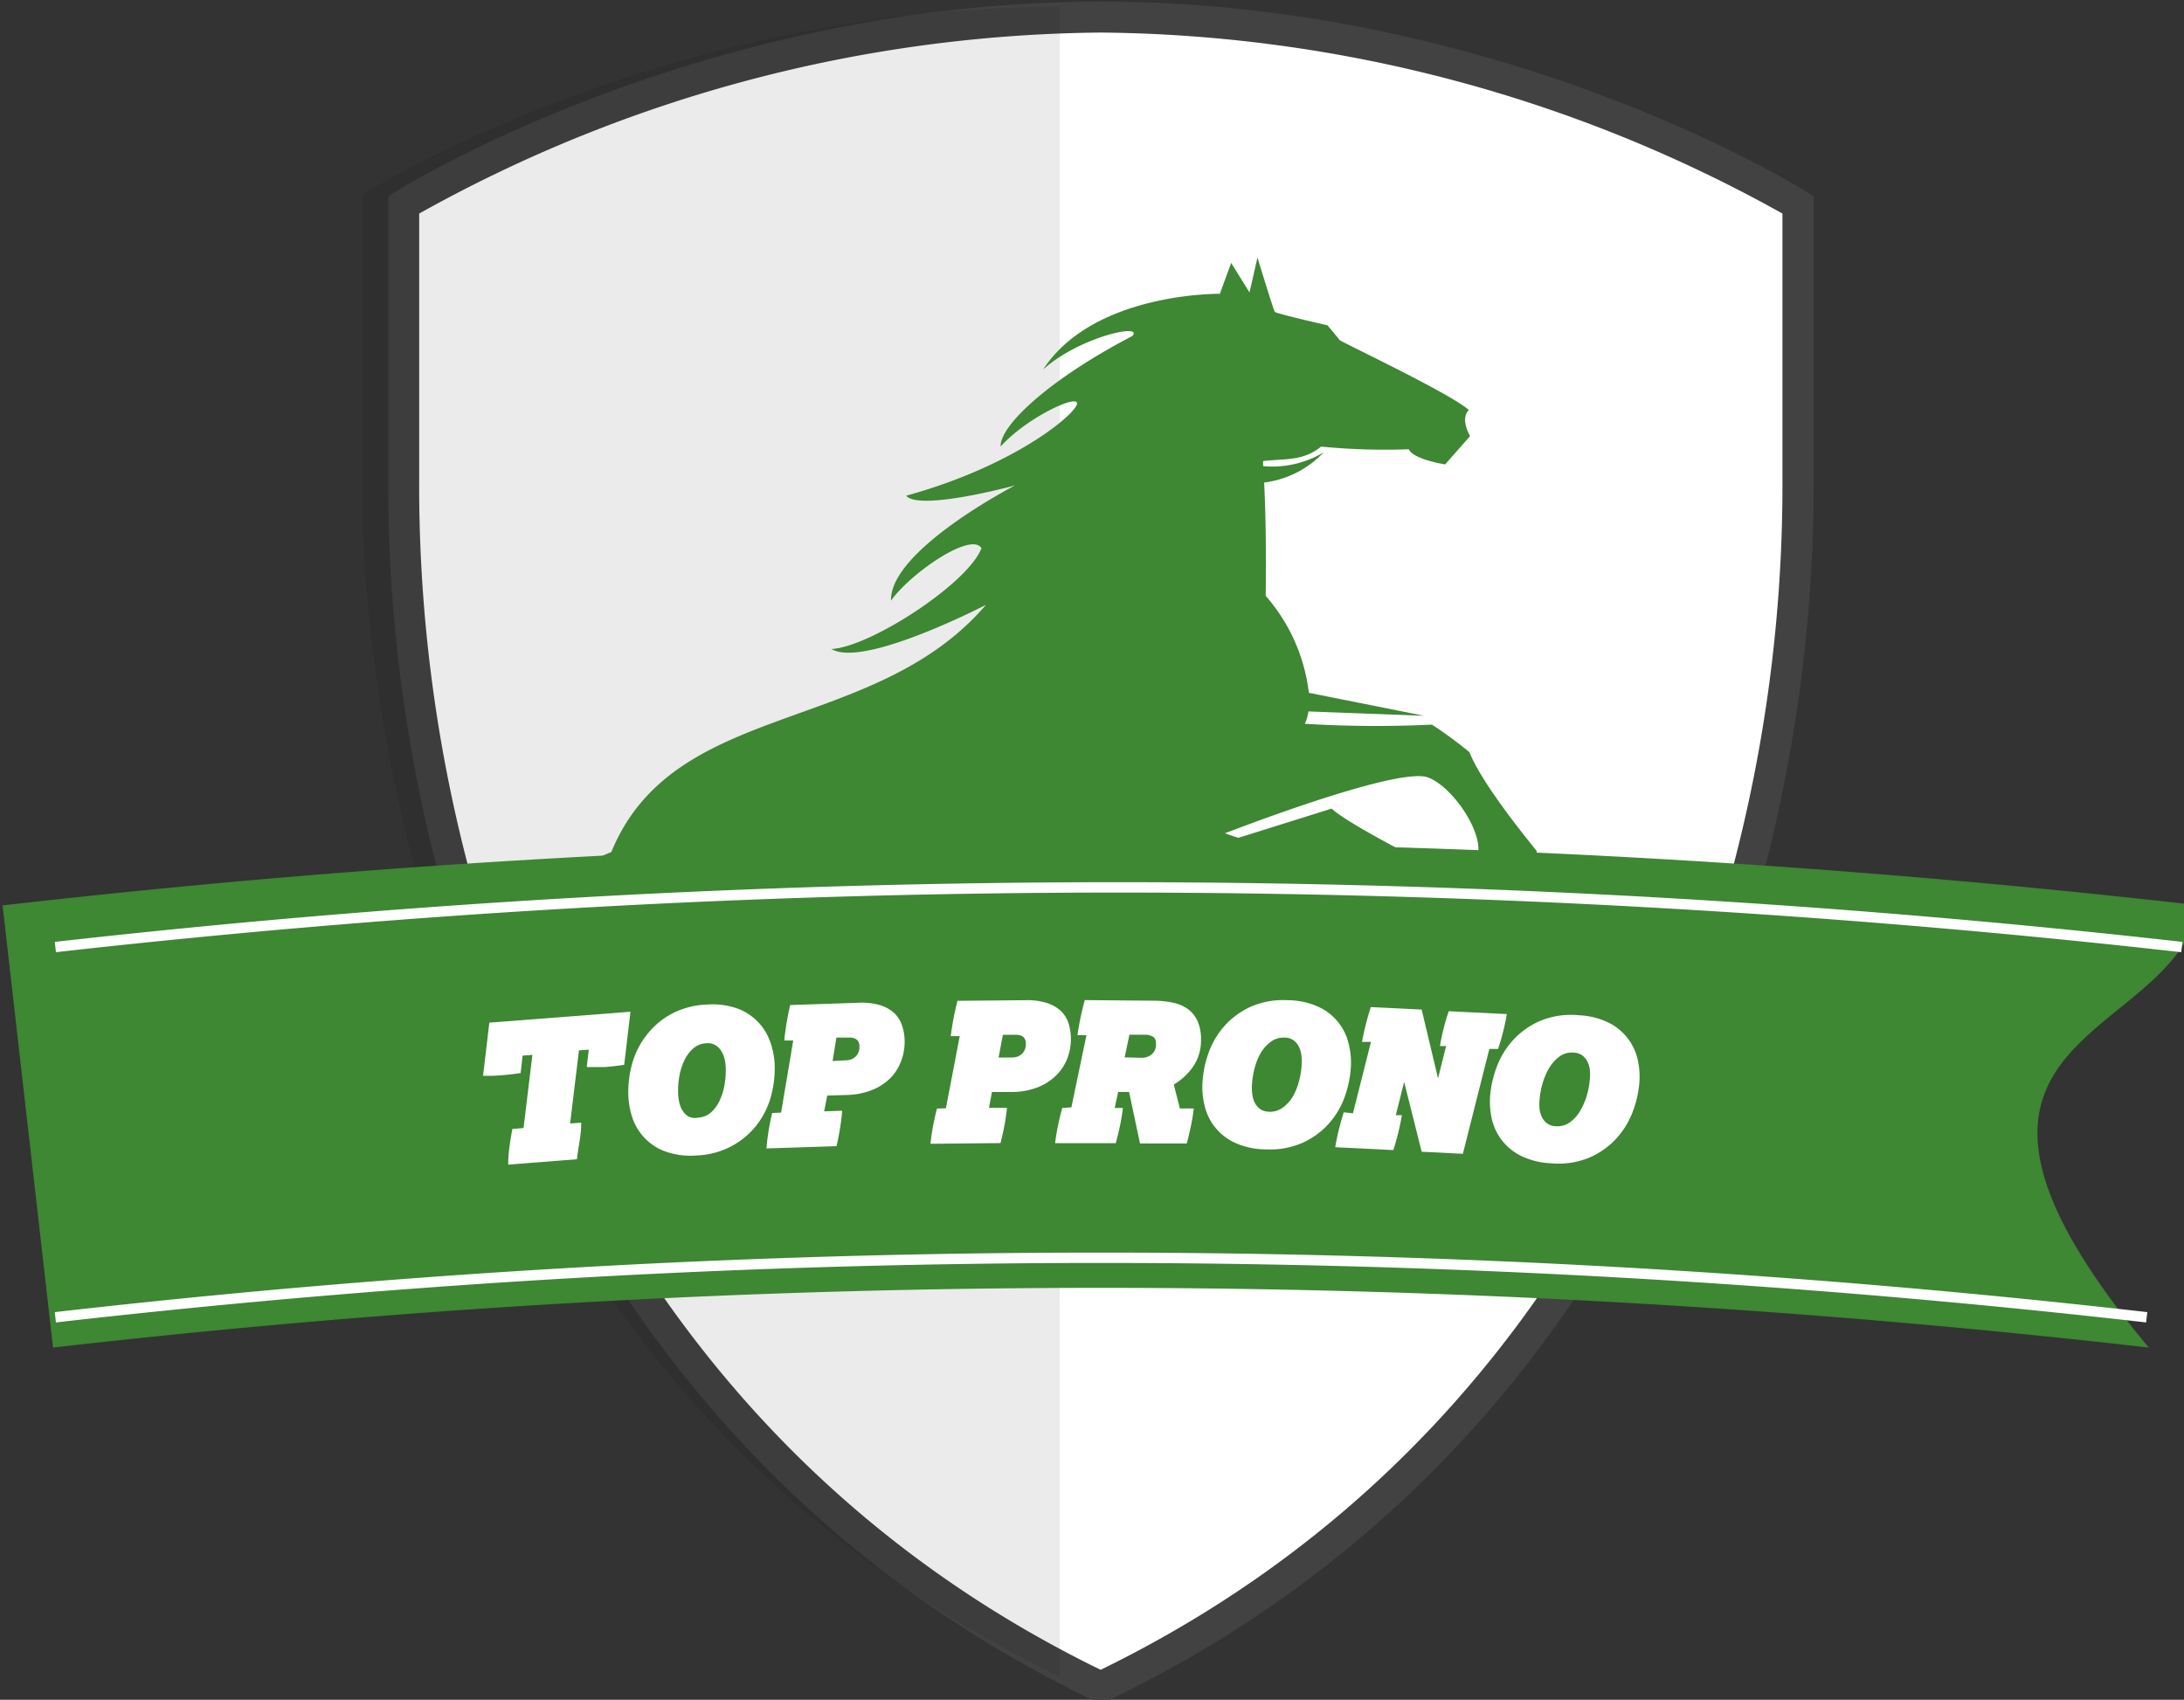 <svg id="Calque_1" data-name="Calque 1" xmlns="http://www.w3.org/2000/svg" viewBox="0 0 212 165"><rect x="0" y="0" width="212" height="165" fill="#333333" stroke="none"/><defs><style>.cls-1{fill:#fff;}.cls-2{fill:#424242;}.cls-3{opacity:0.08;}.cls-4{fill:#3e8733;}</style></defs><title>Top Prono</title><path class="cls-1" d="M174.56,46.27V19.88h0S146,1.66,106.87,1.66,39.19,19.88,39.19,19.88V46.27s-3.69,83.2,67.68,117.48C178.25,129.46,174.56,46.27,174.56,46.27Z"/><path class="cls-2" d="M106.87,165.41l-.65-.31c-37.35-17.94-54-49.33-61.39-72.49A149.08,149.08,0,0,1,37.69,46.2V19.06l.69-.44C38.67,18.43,67.8.16,106.87.16s68.2,18.27,68.49,18.46l.69.44V46.24a149.4,149.4,0,0,1-7.15,46.37c-7.39,23.17-24,54.55-61.39,72.49ZM40.69,20.73V46.27a146,146,0,0,0,7,45.53c7.17,22.44,23.25,52.78,59.15,70.29,35.93-17.53,52-47.92,59.18-70.39a145.71,145.71,0,0,0,7-45.36V20.73A138.12,138.12,0,0,0,106.87,3.16,138.12,138.12,0,0,0,40.69,20.73Z"/><g class="cls-3"><path d="M102.87.66C63.79.66,35.19,18.88,35.19,18.88V45.27s-3.69,83.2,67.68,117.48Z"/></g><path d="M113.61,112.49c-3.4-1.5-7.69-9.52-7.09-14.39-1.16,2.27.06,10.07,3.38,13.89a4.61,4.61,0,0,1-2.06-2,59.56,59.56,0,0,1-4.67-12.37c0-.19-2.64.6-4.48,1.12.27,1.67,1.77,8.07,9.35,16.53a28.61,28.61,0,0,0,3,1.44c3.65-1.12,10.07-2.89,11.07-.17,1.56-.49,2.14-2.28,3-.48a2,2,0,0,0,1.45,1.35c1.87-.91,4-4.56,4.45-5.65-3.59-1.88-4.63.58-8.36-1.11-1.32-.6-5.38,1.46-9.07,1.81"/><path class="cls-4" d="M56.47,105c.27-8.87-3.35-14.61,2.24-18.39-1.24,8.11,7.73,12,14.16,14.93A24.15,24.15,0,0,1,60.2,95.27c2.66,5.62,11.79,8.53,18.12,9.35l.17.17a27.06,27.06,0,0,1,5,6.73c.54,1.31,1.79,3.61,2.14,4.25l.42.15a12.71,12.71,0,0,1,8.09,3l12.05,4.43c.43-.33.85-.7,1.3-1.11,0,0-1.82-2.67-8-3.84-3.21-1.63-7.1-4.14-9-7.09a28.6,28.6,0,0,1-2.66-6.18c-1.66-4.84-2.65-10.62-1.64-13.67h0a3.94,3.94,0,0,1,.33-1.15c11.14,1.22,25.12-6.22,29.79-8.34,5.28,1.66,14.19,2.16,14.82,3.08-.13,2-3.57,6.1-7.93,6.47-.3,1.6-.85,2.44-1.73,2.25-1.35-1.06-2.76-2-4.91-.32-.27,2.2.19,6.73,1.12,7,1.21-.63,3.11-2.75,3.84-2.61.76-.83,4-2.69,5.91-2.45C129.14,93.41,132,89,135.28,87a6.5,6.5,0,0,0,.19-4.74s-5.16-2.71-6.2-3.77l-9.07,2.84-1.3-.44c5.89-2.26,17.28-6.3,19.7-5.43,2.67,1,5.9,6.19,4.62,8,.85.6,2.22,1.69,1.6,2.59a10.63,10.63,0,0,1-2,.4l-.54,3.1s4.52,4.29,5.1,4.27c.47-2.21,1.42-8.67,1.8-11.2-2.07-2.55-5.53-7-6.54-9.61A42.47,42.47,0,0,0,139,70.34a114,114,0,0,1-12.34-.08,4.41,4.41,0,0,0,.35-1.2l11.22.42-11.18-2.23a17.38,17.38,0,0,0-4.19-9.41s.1-6.37-.15-11a9.58,9.58,0,0,0,5.78-2.93,9.75,9.75,0,0,1-5.88,1.34c0-.17,0-.33,0-.49,2-.26,3.85.05,5.63-1.41a63.24,63.24,0,0,0,8.51.26c.45,1,3.53,1.47,3.53,1.47l2.42-2.75s-1-1.65-.12-2.53c-1.75-1.59-12.42-6.62-12.54-6.79s-1.18-1.43-1.18-1.43-5-1.14-5.12-1.31S122.06,25,122.06,25l-.77,3.39-1.78-2.87-1.1,3s-12.24-.17-17.15,7.34c3.5-3.14,9.8-4.53,8.65-3.24-7.88,4.1-12.83,8.61-12.78,10.72,2.74-3,8-5.32,7.37-4s-6.46,6-16.54,8.78c1.29,1.52,10.57-1,10.57-1S86.37,53.39,86.49,58.3c1.94-2.71,7.81-6.71,8.78-5.09C94,56.61,84.5,62.8,80.71,63c3.1,1.89,15-4.29,15-4.29-10.91,12.73-30.28,9.13-36.37,24C49.44,86.66,49,94.85,48.18,102Z"/><path class="cls-4" d="M57.69,105.48l1.13.41a25.84,25.84,0,0,0,.62-4.38A27.88,27.88,0,0,1,57.69,105.48Z"/><path class="cls-4" d="M208.58,130.81a895.12,895.12,0,0,0-203.43,0Q2.7,109.35.25,87.89a938.38,938.38,0,0,1,213.25,0C210.84,101.57,182.83,99.87,208.58,130.81Z"/><path class="cls-1" d="M50.82,109.5l.86-7.1-.95.07-.19,1.69-.94.13-.89.09-.9.05h-.92l.61-5.16,13.7-1.06-.61,5.15-.94.13-.89.09-.89,0h-.91l.19-1.69-.95.07-.86,7.1,1.08-.08q0,.86-.15,1.73T56,112.53l-6.67.52q0-.86.12-1.72t.28-1.74Z"/><path class="cls-1" d="M61,106.49a10.3,10.3,0,0,1,.3-3,8,8,0,0,1,1.31-2.81A7.67,7.67,0,0,1,65,98.52a7.79,7.79,0,0,1,3.54-1,7.28,7.28,0,0,1,3.16.42,5.36,5.36,0,0,1,2,1.39,5.42,5.42,0,0,1,1.1,1.9,7.6,7.6,0,0,1,.39,2,10.29,10.29,0,0,1-.3,3,8,8,0,0,1-1.31,2.81,7.63,7.63,0,0,1-2.39,2.12,7.8,7.8,0,0,1-3.54,1,7.29,7.29,0,0,1-3.16-.42,5.26,5.26,0,0,1-3.12-3.29A7.62,7.62,0,0,1,61,106.49Zm6.67,2A2.06,2.06,0,0,0,69,108a3.59,3.59,0,0,0,.88-1.22,6.16,6.16,0,0,0,.47-1.59,8,8,0,0,0,.09-1.66,4.68,4.68,0,0,0-.12-.8A2.47,2.47,0,0,0,70,102a1.73,1.73,0,0,0-.56-.55,1.49,1.49,0,0,0-.87-.18,2.06,2.06,0,0,0-1.31.53,3.65,3.65,0,0,0-.87,1.22,6.14,6.14,0,0,0-.47,1.59,8,8,0,0,0-.09,1.66,4.65,4.65,0,0,0,.12.8,2.41,2.41,0,0,0,.32.76,1.73,1.73,0,0,0,.56.55A1.51,1.51,0,0,0,67.68,108.51Z"/><path class="cls-1" d="M75.82,108,77,101l-.87,0a27.53,27.53,0,0,1,.57-3.44l6.59-.22a6.35,6.35,0,0,1,2.13.23,3.53,3.53,0,0,1,1.38.77,2.9,2.9,0,0,1,.75,1.17,4.92,4.92,0,0,1,.26,1.44,5.25,5.25,0,0,1-.3,1.94,4.7,4.7,0,0,1-1,1.68,5.31,5.31,0,0,1-1.79,1.21,7,7,0,0,1-2.54.51l-1.88.06L80,107.88l1.75-.06q-.07.86-.21,1.72t-.34,1.72l-6.8.22q.07-.86.21-1.72t.34-1.72Zm6.37-5.08a1.33,1.33,0,0,0,.87-.36,1.24,1.24,0,0,0,.36-1,.78.78,0,0,0-.29-.67,1.18,1.18,0,0,0-.71-.17l-1.23,0L80.82,103Z"/><path class="cls-1" d="M91.82,107.58l1.34-7h-.87a27.32,27.32,0,0,1,.65-3.43l6.59-.06a6.33,6.33,0,0,1,2.12.28,3.54,3.54,0,0,1,1.36.8,2.9,2.9,0,0,1,.72,1.19,4.91,4.91,0,0,1,.22,1.44,5.23,5.23,0,0,1-.34,1.93,4.7,4.7,0,0,1-1.08,1.65,5.3,5.3,0,0,1-1.81,1.17,7,7,0,0,1-2.55.45l-1.88,0L96,107.54l1.75,0q-.09.86-.25,1.71t-.38,1.71l-6.8.07q.09-.86.25-1.71t.38-1.71Zm6.49-4.93a1.32,1.32,0,0,0,.88-.34,1.24,1.24,0,0,0,.38-1,.79.79,0,0,0-.27-.68,1.19,1.19,0,0,0-.71-.18H97.35l-.42,2.21Z"/><path class="cls-1" d="M104,107.49l1.46-7h-.87a27.32,27.32,0,0,1,.71-3.41l6.75.06a8.62,8.62,0,0,1,1.89.21,3.66,3.66,0,0,1,1.43.65,2.93,2.93,0,0,1,.9,1.18,4.32,4.32,0,0,1,.31,1.77,4.48,4.48,0,0,1-.74,2.55,6.15,6.15,0,0,1-1.9,1.78l.59,2.32h1.35q-.1.86-.28,1.71T115.2,111l-4.54,0-1.06-5h-1.06l-.34,1.55H109q-.1.86-.28,1.71t-.41,1.71l-5.89,0q.1-.85.28-1.71t.41-1.71Zm6.8-4.81a1.5,1.5,0,0,0,1-.34,1.22,1.22,0,0,0,.41-1q0-.57-.33-.73a1.53,1.53,0,0,0-.67-.17h-1.58l-.46,2.2Z"/><path class="cls-1" d="M116.71,105.36a10.27,10.27,0,0,1,.55-3,8,8,0,0,1,1.53-2.69,7.66,7.66,0,0,1,2.54-1.91,7.79,7.79,0,0,1,3.61-.67,7.29,7.29,0,0,1,3.12.68,5.26,5.26,0,0,1,2.85,3.53,7.62,7.62,0,0,1,.23,2,10.24,10.24,0,0,1-.55,3,8,8,0,0,1-1.53,2.69,7.63,7.63,0,0,1-2.55,1.91,7.81,7.81,0,0,1-3.6.67,7.29,7.29,0,0,1-3.12-.68,5.26,5.26,0,0,1-2.85-3.53A7.62,7.62,0,0,1,116.71,105.36Zm6.49,2.56a2.06,2.06,0,0,0,1.34-.42,3.61,3.61,0,0,0,1-1.14,6.15,6.15,0,0,0,.59-1.55,8,8,0,0,0,.23-1.65,4.62,4.62,0,0,0-.05-.81,2.42,2.42,0,0,0-.25-.79,1.73,1.73,0,0,0-.51-.59,1.51,1.51,0,0,0-.86-.25,2.06,2.06,0,0,0-1.35.42,3.68,3.68,0,0,0-1,1.14,6.15,6.15,0,0,0-.59,1.55,8,8,0,0,0-.23,1.65,4.52,4.52,0,0,0,.05.81,2.41,2.41,0,0,0,.25.79,1.72,1.72,0,0,0,.52.59A1.49,1.49,0,0,0,123.2,107.91Z"/><path class="cls-1" d="M131.33,108.07l1.75-6.93-.87,0a27.31,27.31,0,0,1,.85-3.38L138,98l1.59,6.68.78-3.14-.59,0a20.37,20.37,0,0,1,.85-3.38l5.64.28a23.39,23.39,0,0,1-.85,3.38l-.85,0L142,112l-4-.2-1.7-6.78-.81,3.23.59,0q-.14.85-.35,1.7t-.48,1.69l-5.64-.28q.14-.85.35-1.7t.48-1.69Z"/><path class="cls-1" d="M144.64,106.48a10.27,10.27,0,0,1,.68-3,8,8,0,0,1,1.65-2.62,7.65,7.65,0,0,1,2.63-1.8,7.78,7.78,0,0,1,3.64-.51,7.29,7.29,0,0,1,3.08.81,5.38,5.38,0,0,1,1.83,1.63,5.43,5.43,0,0,1,.85,2,7.62,7.62,0,0,1,.14,2,10.27,10.27,0,0,1-.68,3,8,8,0,0,1-1.65,2.62,7.65,7.65,0,0,1-2.63,1.8,7.82,7.82,0,0,1-3.63.51,7.3,7.3,0,0,1-3.08-.81,5.36,5.36,0,0,1-1.84-1.63,5.42,5.42,0,0,1-.85-2A7.63,7.63,0,0,1,144.64,106.48Zm6.37,2.84a2.07,2.07,0,0,0,1.36-.36,3.59,3.59,0,0,0,1-1.1,6.14,6.14,0,0,0,.66-1.52,8,8,0,0,0,.3-1.64,4.57,4.57,0,0,0,0-.81,2.43,2.43,0,0,0-.22-.8,1.73,1.73,0,0,0-.49-.62,1.51,1.51,0,0,0-.85-.29,2.05,2.05,0,0,0-1.37.36,3.65,3.65,0,0,0-1,1.1,6.09,6.09,0,0,0-.66,1.52,8,8,0,0,0-.3,1.64,4.66,4.66,0,0,0,0,.81,2.44,2.44,0,0,0,.22.8,1.74,1.74,0,0,0,.49.62A1.49,1.49,0,0,0,151,109.32Z"/><path class="cls-4" d="M5.37,91.93a923.48,923.48,0,0,1,206.42,0"/><path class="cls-1" d="M211.73,92.43a922.12,922.12,0,0,0-206.3,0l-.11-1a923.09,923.09,0,0,1,206.53,0Z"/><path class="cls-1" d="M208.32,128.37a894.14,894.14,0,0,0-202.89,0l-.11-1a895.06,895.06,0,0,1,203.12,0Z"/></svg>